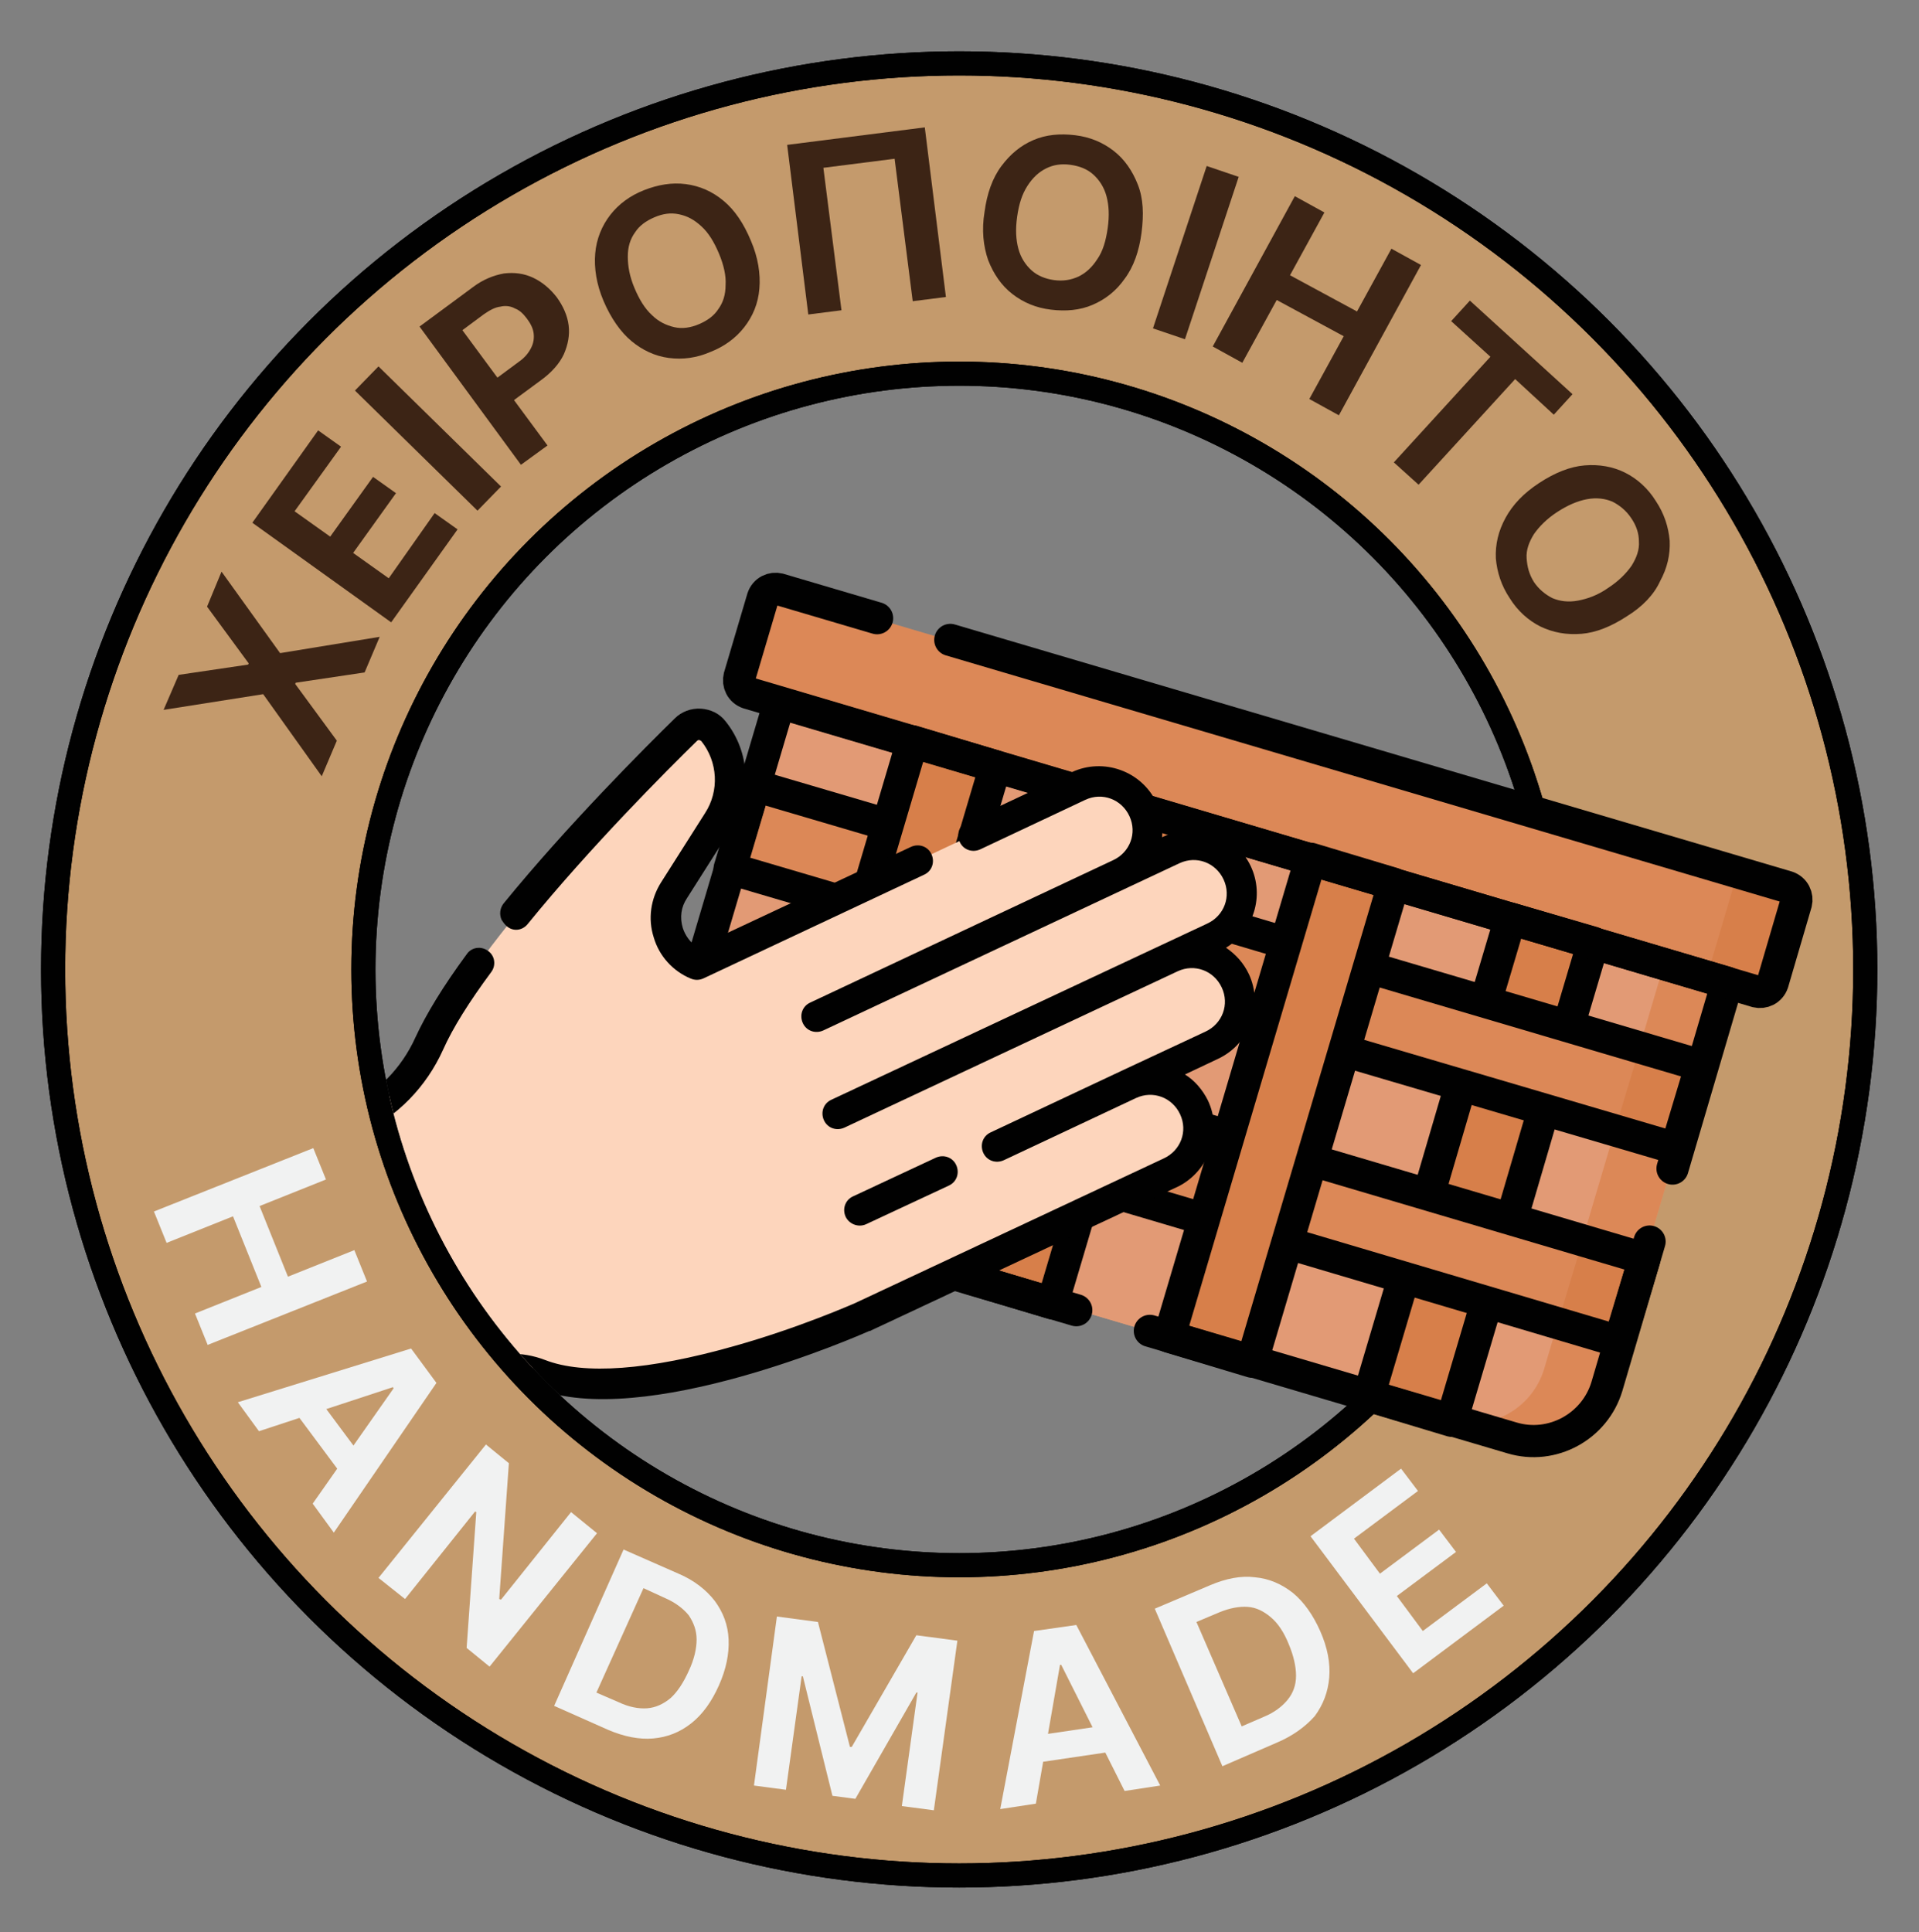 <?xml version="1.0" encoding="UTF-8"?> <svg xmlns="http://www.w3.org/2000/svg" xmlns:xlink="http://www.w3.org/1999/xlink" version="1.1" id="Layer_1" x="0px" y="0px" viewBox="0 0 317.9 320.1" style="enable-background:new 0 0 317.9 320.1;" xml:space="preserve"><rect x="0" y="0" width="317.9" height="320.1" fill="#808080" stroke="none"/> <style type="text/css"> .st0{fill:#C49A6C;} .st1{fill:none;stroke:#010101;stroke-width:4;stroke-linecap:round;stroke-linejoin:round;} .st2{fill:#F1F2F2;} .st3{fill:#E29A75;} .st4{fill:#DC8857;} .st5{fill:#D77F4A;} .st6{fill:none;stroke:#010101;stroke-width:4;stroke-linecap:round;stroke-linejoin:round;stroke-miterlimit:13.333;} .st7{clip-path:url(#SVGID_00000079463286817254341920000004031648117194728882_);} .st8{fill:#FDD5BC;} .st9{fill:#F7C5A9;} .st10{fill:#010101;} .st11{fill:#3C2415;} </style> <path class="st0" d="M176.5,11.4C94.1,2,19.8,61.3,10.4,143.7C1.1,226,60.3,300.4,142.7,309.7s156.7-49.9,166.1-132.3 C318.1,95.1,258.9,20.7,176.5,11.4z M257.7,171.7c-6.1,54.2-55,93.1-109.2,87s-93.1-55-87-109.2c6.1-54.2,55-93.1,109.2-87 C224.9,68.6,263.8,117.5,257.7,171.7z"></path> <circle class="st1" cx="158.9" cy="160.6" r="150.1"></circle> <circle class="st1" cx="158.9" cy="160.6" r="150.1"></circle> <circle class="st1" cx="158.9" cy="160.6" r="98.7"></circle> <g> <g> <path class="st2" d="M25.5,200.7l26.4-10.5l2.1,5.2l-11,4.4l4.7,11.7l11-4.4l2.1,5.2l-26.4,10.5l-2.1-5.2l11-4.4l-4.7-11.7 l-11,4.4L25.5,200.7z"></path> <path class="st2" d="M42.9,237.1l-3.5-4.8l28.7-8.9l4.2,5.7l-17,24.8l-3.5-4.8L65.2,230l-0.1-0.2L42.9,237.1z M51.8,230.4l9,12.1 l-3.6,2.6l-9-12.1L51.8,230.4z"></path> <path class="st2" d="M98.9,254l-17.8,22.1l-3.8-3.1l1.6-22.5l-0.2-0.1l-11.6,14.5l-4.4-3.5l17.8-22.1l3.8,3.1l-1.6,22.5L83,265 l11.6-14.5L98.9,254z"></path> <path class="st2" d="M100.8,286.6l-9-4l11.5-25.9l9.1,4c2.6,1.1,4.6,2.7,6,4.5c1.4,1.9,2.2,4,2.3,6.4c0.1,2.4-0.4,4.9-1.6,7.6 c-1.2,2.7-2.7,4.8-4.6,6.3c-1.9,1.5-4,2.3-6.3,2.5S103.4,287.7,100.8,286.6z M98.8,280.4l3.7,1.6c1.7,0.8,3.3,1.1,4.7,1 c1.4-0.1,2.7-0.7,3.9-1.7c1.1-1,2.1-2.5,3-4.5c0.9-1.9,1.3-3.7,1.3-5.2c0-1.5-0.5-2.8-1.3-4c-0.9-1.1-2.2-2.1-3.8-2.8l-3.7-1.7 L98.8,280.4z"></path> <path class="st2" d="M128.7,267.8l6.8,0.9l5.3,20.7l0.3,0l10.7-18.5l6.8,0.9l-3.9,28.1l-5.3-0.7l2.6-18.8l-0.2,0l-10.1,17.6 l-3.8-0.5l-4.9-19.8l-0.2,0l-2.6,18.8l-5.3-0.7L128.7,267.8z"></path> <path class="st2" d="M171.6,298.8l-5.9,0.9l5.6-29.5l7-1l13.9,26.6l-5.9,0.9l-10.5-20.9l-0.2,0L171.6,298.8z M169.8,287.8 l14.9-2.2l0.7,4.4l-14.9,2.2L169.8,287.8z"></path> <path class="st2" d="M211.5,288.7l-9,3.9l-11.2-26.1l9.2-3.9c2.6-1.1,5.1-1.6,7.4-1.3c2.3,0.2,4.4,1.1,6.3,2.6 c1.8,1.5,3.3,3.6,4.5,6.3c1.2,2.7,1.7,5.3,1.5,7.7c-0.2,2.4-1,4.5-2.4,6.4C216.2,286.1,214.1,287.6,211.5,288.7z M205.7,286 l3.7-1.6c1.7-0.7,3-1.7,3.9-2.8c0.9-1.1,1.4-2.4,1.4-4c0-1.5-0.4-3.3-1.2-5.2c-0.8-2-1.8-3.5-3-4.5s-2.4-1.6-3.8-1.7 c-1.4-0.1-3,0.2-4.7,0.9l-3.8,1.6L205.7,286z"></path> <path class="st2" d="M234.1,277.2l-17-22.7l15-11.2l2.8,3.7l-10.6,7.9l4.3,5.8l9.8-7.3l2.8,3.7l-9.8,7.3l4.3,5.8l10.6-7.9l2.8,3.7 L234.1,277.2z"></path> </g> </g> <circle class="st1" cx="158.9" cy="160.6" r="98.7"></circle> <g id="g2994_00000065795873107864502550000009431146726814013887_" transform="matrix(1.333,0,0,-1.333,0,682.667)"> <g id="g2996_00000041279092416107463860000007361853451325893540_"> <g> <g id="g2998_00000149357495487568191600000009686661168065580468_"> <g id="g3004_00000181783956835829026960000005178558148273088428_" transform="translate(484,346)"> <path id="path3006_00000151511286324224074120000006034243855152812686_" class="st3" d="M-269.5,44.1l-14.9-50.3 c-1.5-5-6.8-7.9-11.8-6.4l-99.6,29.4c-5,1.5-7.9,6.8-6.4,11.8l14.9,50.3L-269.5,44.1z"></path> </g> <g id="g3008_00000064338045159798909320000012129734472681431190_" transform="translate(484,346)"> <path id="path3010_00000176737016707374978710000015176961230783259793_" class="st3" d="M-269.5,44.1l-14.9-50.3 c-1.5-5-6.8-7.9-11.8-6.4l-99.6,29.4c-5,1.5-7.9,6.8-6.4,11.8l14.9,50.3L-269.5,44.1z"></path> </g> <g id="g3012_00000118366277587189966250000004289008894434091963_" transform="translate(454,346)"> <path id="path3014_00000177470500368758904780000016113326290934354095_" class="st4" d="M-247.2,46.3L-262.1-4 c-1.5-5-6.8-7.9-11.8-6.4l7.7-2.3c5-1.5,10.3,1.4,11.8,6.4l14.9,50.3L-247.2,46.3z"></path> </g> <path id="path3016_00000127755284577679144230000016547205647693845641_" class="st5" d="M180.4,335.5l-10.3,3.1l17.6,59.4 l10.3-3.1L180.4,335.5z"></path> <path id="path3018_00000110463891488660881030000017305723792886334630_" class="st5" d="M130.9,350.2l-10.3,3.1l17.6,59.4 l10.3-3.1L130.9,350.2z"></path> <path id="path3020_00000051367210145288912520000005152595756695646601_" class="st4" d="M208.4,369.4L90.6,404.2l3.1,10.3 l117.8-34.8L208.4,369.4z"></path> <path id="path3022_00000155857422837995816440000003998961552282050734_" class="st5" d="M200.7,371.7l7.7-2.3l3.1,10.3 l-7.7,2.3L200.7,371.7z"></path> <path id="path3024_00000182505420717812662580000007249300397977629855_" class="st4" d="M201.3,345.4L83.5,380.2l3.1,10.3 l117.8-34.8L201.3,345.4z"></path> <path id="path3026_00000127744738724594759970000011306278279685276083_" class="st5" d="M193.6,347.7l7.7-2.3l3.1,10.3 l-7.7,2.3L193.6,347.7z"></path> <g id="g3028_00000108277917285405802940000012117956391632163217_" transform="translate(498.5,346)"> <path id="path3030_00000178913764682981044240000002937007195938218942_" class="st4" d="M-280.2,42.9l-125.3,37 c-0.9,0.3-1.3,1.2-1.1,2l2.9,9.8c0.3,0.9,1.2,1.3,2,1.1l125.3-37c0.9-0.3,1.3-1.2,1.1-2l-2.9-9.8 C-278.5,43.2-279.4,42.7-280.2,42.9"></path> </g> <g id="g3032_00000047778571049800731550000010460755754940669360_" transform="translate(498.5,396)"> <path id="path3034_00000114051533692726913480000015953905867669619598_" class="st5" d="M-276.4,5.9l-7.7,2.3 c0.9-0.3,1.3-1.2,1.1-2l-2.9-9.8c-0.3-0.9-1.2-1.3-2-1.1l7.7-2.3c0.9-0.3,1.8,0.2,2,1.1l2.9,9.8 C-275.1,4.7-275.6,5.6-276.4,5.9"></path> </g> <path id="path3036_00000147182469334546909690000011791277506790113432_" class="st5" d="M106.1,357.5l-10.3,3.1l17.6,59.4 l10.3-3.1L106.1,357.5z"></path> <path id="path3038_00000135680659859917736590000014730409463035340677_" class="st5" d="M155.6,342.9l-10.3,3.1l17.6,59.4 l10.3-3.1L155.6,342.9z"></path> <g id="g3040_00000067199954870687712500000016916077681347222180_" transform="translate(239.154,116)"> <path id="path3042_00000060708638800864263430000009136316642538094987_" class="st6" d="M-105.4,233.3l-45.4,13.4 c-5,1.5-7.9,6.8-6.4,11.8l14.9,50.3l117.8-34.8l-6.8-23.1"></path> </g> <g id="g3044_00000166660267492418561930000017517638029707200904_" transform="translate(484,221.128)"> <path id="path3046_00000163043650818355716320000007998486226693904043_" class="st6" d="M-279,136.7l-5.3-18 c-1.5-5-6.8-7.9-11.8-6.4l-45,13.3"></path> </g> <g id="g3048_00000098201593945731902500000017452695600667773599_" transform="translate(380,306.974)"> <path id="path3050_00000070101451696182823230000000799543082332603557_" class="st6" d="M-195.3,80.9l3,10.1L-182,88l-3-10.1"></path> </g> <g id="g3052_00000062164737699204539020000007877428643264962750_" transform="translate(380,213.949)"> <path id="path3054_00000093894250515289538760000013933896453278372526_" class="st6" d="M-202.4,149.9l3.9,13.3"></path> </g> <g id="g3056_00000091709546607635270900000003809789459140270761_" transform="translate(420,172.256)"> <path id="path3058_00000062158363708709502860000014411016151169061012_" class="st6" d="M-235.3,177.8l-4.3-14.5l-10.3,3.1 l4.3,14.5"></path> </g> <g id="g3060_00000003823316981891030100000004319716197397443230_" transform="translate(420,265.385)"> <path id="path3062_00000073698737507189914820000004725457346717233837_" class="st6" d="M-228.2,108.7l-3.9-13.3"></path> </g> <g id="g3064_00000033364723948494635440000013106952265066881701_" transform="translate(188,213.846)"> <path id="path3066_00000120539523934610231090000010318088326453654150_" class="st6" d="M-60,164.7l3.9,13.1"></path> </g> <g id="g3068_00000173852385482951270430000017836466105484402845_" transform="translate(228,171.949)"> <path id="path3070_00000176001483082675146830000018369241171811963322_" class="st6" d="M-92.9,192.7l-4.3-14.5l-10.3,3.1 l4.3,14.5"></path> </g> <g id="g3072_00000086683914411411516500000005388364524765430147_" transform="translate(228,265.077)"> <path id="path3074_00000101798024995502661870000006744259766587551164_" class="st6" d="M-85.8,123.6l-3.9-13.2"></path> </g> <g id="g3076_00000119835229189262939780000007844207371926753920_" transform="translate(188,307.18)"> <path id="path3078_00000029749821605034308340000008202647786253610401_" class="st6" d="M-52.9,95.4l3,10l10.3-3.1l-3-10"></path> </g> <g id="g3080_00000181053262160949729620000010389857423225242543_" transform="translate(133.231,306)"> <path id="path3082_00000048480021517895567640000012550172960083434913_" class="st6" d="M-12.4,100.5l38.4-11.4"></path> </g> <g id="g3084_00000170275307936356764510000000545276336721405615_" transform="translate(91.077,266)"> <path id="path3086_00000042721424800486220820000014623817793331881390_" class="st6" d="M15.9,133.4l-16.3,4.8l3.1,10.3 l16.3-4.8"></path> </g> <g id="g3088_00000000926502215897995210000005589263817103006863_" transform="translate(282.948,266)"> <path id="path3090_00000013150973640582671470000004780715708287445421_" class="st6" d="M-126.5,118.7l-38.7,11.4"></path> </g> <g id="g3092_00000008130213665887085590000006638524667340815790_" transform="translate(325.103,306)"> <path id="path3094_00000017512829949064935040000004684125363093156741_" class="st6" d="M-154.7,85.8l41-12.1l-3.1-10.3 l-41.1,12.1"></path> </g> <g id="g3096_00000102513501405499959540000014378450138133001637_" transform="translate(325.769,213)"> <path id="path3098_00000145750164412839546900000017684631689932830083_" class="st6" d="M-162.3,154.8l40.9-12.1l-3.1-10.3 l-40.8,12.1"></path> </g> <g id="g3100_00000154403381473580869790000015924747501253283729_" transform="translate(133.539,213)"> <path id="path3102_00000008831064889182418810000002541593368602786732_" class="st6" d="M-19.7,169.4L18.9,158"></path> </g> <g id="g3104_00000084501205627455594640000001855662414823062173_" transform="translate(91,173)"> <path id="path3106_00000146473545297653208100000015009008839618143676_" class="st6" d="M8.8,202.4l-16.3,4.8l3.1,10.3 l16.3-4.8"></path> </g> <g id="g3108_00000014611846896542607040000008663994989296699520_" transform="translate(281.308,173)"> <path id="path3110_00000025416783052310008300000012619133786830492292_" class="st6" d="M-132.3,187.8l-38.2,11.3"></path> </g> <g id="g3112_00000108271285218162415700000013555581516475203743_" transform="translate(96,396)"> <path id="path3114_00000123407146904673015720000016214094083510123197_" class="st6" d="M22.1,36.6l104-30.7 c0.9-0.3,1.3-1.2,1.1-2L124.3-6c-0.3-0.9-1.2-1.3-2-1.1L-3,30c-0.9,0.3-1.3,1.2-1.1,2l2.9,9.8c0.3,0.9,1.2,1.3,2,1.1l12.2-3.6"></path> </g> <path id="path3116_00000098911593673535760480000001918544637919508666_" class="st6" d="M106.1,357.5l-10.3,3.1l17.6,59.4 l10.3-3.1L106.1,357.5z"></path> <path id="path3118_00000035493197301093212240000001875670450049250449_" class="st6" d="M155.6,342.9l-10.3,3.1l17.6,59.4 l10.3-3.1L155.6,342.9z"></path> </g> </g> </g> </g> <g> <defs> <circle id="SVGID_1_" cx="158.9" cy="160.6" r="96.7"></circle> </defs> <clipPath id="SVGID_00000066514060547734924780000010370524232672061326_"> <use xlink:href="#SVGID_1_" style="overflow:visible;"></use> </clipPath> <g style="clip-path:url(#SVGID_00000066514060547734924780000010370524232672061326_);"> <g> <path class="st8" d="M197.7,183.4c-1.9-4-6.7-5.7-10.7-3.9l13.7-6.4c4-1.9,5.7-6.7,3.9-10.7c-1.9-4-6.7-5.7-10.7-3.9l7.1-3.3 c4-1.9,5.7-6.7,3.9-10.7c-1.9-4-6.7-5.7-10.7-3.9l-8.8,4.1c4-1.9,5.7-6.7,3.9-10.7s-6.7-5.7-10.7-3.9l-63,29.6 c-4.7-2-6.5-7.9-3.8-12.2l7.3-11.5c2.9-4.6,2.6-10.6-0.7-14.8c-1.1-1.5-3.3-1.6-4.6-0.3c-8.3,8.1-34.8,34.9-42.5,51.7 c-2.5,5.5-6.8,10-12.3,12.6l-15.1,7.1l20,42.6l15.7-7.4c3.2-1.5,6.9-1.7,10.2-0.4c16.9,6.7,53.1-9.4,53.1-9.4l0,0l51.1-24 C197.9,192.2,199.6,187.4,197.7,183.4L197.7,183.4z"></path> <g> <path class="st9" d="M49.2,190l20,42.6l-5.5,2.6l-20-42.6L49.2,190z"></path> </g> </g> <g> <path class="st10" d="M143.5,202.8l13.7-6.4c1.3-0.6,1.8-2.1,1.2-3.4c-0.6-1.3-2.1-1.8-3.4-1.2l-13.7,6.4 c-1.3,0.6-1.8,2.1-1.2,3.4C140.7,202.8,142.2,203.4,143.5,202.8z"></path> <path class="st10" d="M87.4,153.1c10.4-12.8,23.1-25.5,28-30.3c0.2-0.2,0.3-0.2,0.4-0.2c0.1,0,0.3,0.1,0.4,0.2 c2.7,3.4,3,8.2,0.6,11.9l-7.3,11.5c-1.7,2.7-2.2,6-1.2,9.1c0.9,3.1,3.2,5.6,6.1,6.8c0.7,0.3,1.4,0.3,2.1,0l36.6-17.2 c1.3-0.6,1.8-2.1,1.2-3.4s-2.1-1.8-3.4-1.2l-35.4,16.6c-1.1-0.7-2-1.9-2.4-3.2c-0.5-1.7-0.3-3.4,0.7-4.9l7.3-11.5 c3.5-5.5,3.2-12.7-0.9-17.8c-1-1.3-2.5-2-4.1-2.1c-1.6-0.1-3.2,0.5-4.3,1.6c-5,4.9-17.8,17.7-28.4,30.7c-0.6,0.8-0.7,1.8-0.3,2.7 c0.2,0.3,0.4,0.6,0.7,0.9C84.9,154.4,86.5,154.2,87.4,153.1L87.4,153.1z"></path> <path class="st10" d="M200.1,182.3c-0.9-1.8-2.2-3.3-3.8-4.3l5.5-2.6c5.3-2.5,7.5-8.8,5.1-14c-0.9-1.9-2.2-3.3-3.8-4.4 c4.6-2.8,6.4-8.6,4.1-13.5c-2.5-5.3-8.8-7.5-14-5.1l-0.7,0.3c0.2-1.9-0.1-3.8-0.9-5.7c-2.5-5.3-8.8-7.5-14-5.1l-17.4,8.2 c-1.3,0.6-1.8,2.1-1.2,3.4s2.1,1.8,3.4,1.2l17.4-8.2c2.8-1.3,6-0.1,7.3,2.7s0.1,6-2.7,7.3l-50.2,23.6c-1.3,0.6-1.8,2.1-1.2,3.4 c0.6,1.3,2.1,1.8,3.4,1.2l59-27.7c2.8-1.3,6-0.1,7.3,2.7s0.1,6-2.7,7.3l-62.3,29.2c-1.3,0.6-1.8,2.1-1.2,3.4 c0.6,1.3,2.1,1.8,3.4,1.2l55.2-25.9c2.8-1.3,6-0.1,7.3,2.7c1.3,2.8,0.1,6-2.7,7.3l-13.7,6.4l-21.9,10.3c-1.3,0.6-1.8,2.1-1.2,3.4 c0.6,1.3,2.1,1.8,3.4,1.2l21.9-10.3c2.8-1.3,6-0.1,7.3,2.7c1.3,2.8,0.1,6-2.7,7.3l-51.2,24c-0.5,0.2-9.3,4.1-20,7.1 c-14.1,4-24.9,4.8-31.3,2.3c-3.9-1.5-8.3-1.4-12.2,0.5L64.9,232L47,193.8l12.8-6c6-2.8,10.8-7.7,13.6-13.9 c1.6-3.6,4.3-7.9,8-12.9c0.8-1.1,0.6-2.7-0.6-3.5c-1.1-0.8-2.7-0.6-3.5,0.6c-3.9,5.3-6.7,9.9-8.5,13.8 c-2.3,5.1-6.3,9.1-11.1,11.4l-15.1,7.1c-1.3,0.6-1.8,2.1-1.2,3.4l20.1,42.7c0.6,1.3,2.1,1.8,3.4,1.2l15.7-7.4 c2.6-1.2,5.6-1.4,8.2-0.3c17.7,7,53.6-8.8,55.2-9.5c0,0,0,0,0.1,0l51.2-24C200.3,193.9,202.6,187.6,200.1,182.3L200.1,182.3z"></path> </g> </g> </g> <g> <g> <path class="st11" d="M29.6,111.8l11.5-1.7l0.1-0.2l-6.9-9.4l2.4-5.8l9.7,13.5l16.5-2.7l-2.5,5.9L49,113.1l-0.1,0.2l6.9,9.4 l-2.5,5.9L43.6,115l-16.5,2.6L29.6,111.8z"></path> <path class="st11" d="M64.8,103.1l-23-16.5l10.9-15.3l3.8,2.7l-7.7,10.7l5.9,4.2l7.1-9.9l3.8,2.7l-7.1,9.9l5.9,4.2L72,85l3.8,2.7 L64.8,103.1z"></path> <path class="st11" d="M62.7,60.7L83,80.6l-3.9,4L58.8,64.7L62.7,60.7z"></path> <path class="st11" d="M86.3,77L69.5,54.1l8.8-6.5c1.7-1.3,3.5-2,5.2-2.3c1.7-0.2,3.3,0,4.8,0.7c1.5,0.7,2.8,1.8,3.9,3.2 c1.1,1.5,1.8,3.1,2,4.7c0.2,1.6-0.1,3.2-0.8,4.8c-0.7,1.5-2,3-3.8,4.3l-5.7,4.2L81,63.6l5-3.7c1-0.7,1.6-1.5,2-2.3 c0.4-0.8,0.5-1.6,0.4-2.4c-0.1-0.8-0.5-1.6-1.1-2.4c-0.6-0.8-1.2-1.4-2-1.7c-0.7-0.4-1.6-0.5-2.4-0.3c-0.9,0.1-1.8,0.6-2.8,1.3 l-3.5,2.6l14.1,19.1L86.3,77z"></path> <path class="st11" d="M124.4,39.9c1.2,2.8,1.6,5.5,1.4,7.9c-0.2,2.5-1.1,4.6-2.5,6.4s-3.3,3.2-5.6,4.1c-2.3,1-4.6,1.3-6.9,1 c-2.3-0.3-4.4-1.3-6.2-2.8s-3.4-3.8-4.6-6.6c-1.2-2.8-1.6-5.5-1.4-7.9c0.2-2.4,1.1-4.6,2.5-6.4c1.4-1.8,3.3-3.2,5.6-4.1 c2.3-0.9,4.6-1.3,6.9-1s4.4,1.2,6.3,2.8C121.7,34.8,123.2,37,124.4,39.9z M119.1,42c-0.8-1.9-1.7-3.4-2.9-4.5s-2.3-1.7-3.7-2 s-2.7-0.1-4.1,0.5c-1.4,0.6-2.5,1.4-3.2,2.5c-0.8,1.1-1.2,2.4-1.2,4c0,1.6,0.3,3.3,1.1,5.2c0.8,1.9,1.7,3.4,2.9,4.5 c1.1,1.1,2.4,1.7,3.7,2c1.3,0.3,2.7,0.1,4.1-0.5c1.4-0.6,2.5-1.4,3.2-2.5c0.8-1.1,1.2-2.4,1.2-4C120.3,45.7,119.9,43.9,119.1,42z"></path> <path class="st11" d="M153.2,21.1l3.5,28.1l-5.5,0.7l-3-23.6l-11.8,1.5l3,23.6l-5.5,0.7L130.4,24L153.2,21.1z"></path> <path class="st11" d="M189.1,38.6c-0.4,3-1.3,5.6-2.8,7.6c-1.4,2-3.2,3.4-5.3,4.3c-2.1,0.9-4.4,1.1-6.9,0.8 c-2.5-0.3-4.6-1.2-6.4-2.6c-1.8-1.4-3.1-3.3-4-5.6c-0.8-2.3-1.1-5-0.6-8c0.4-3,1.3-5.6,2.8-7.6s3.2-3.4,5.3-4.3 c2.1-0.9,4.4-1.1,6.9-0.8c2.5,0.3,4.6,1.2,6.4,2.6c1.8,1.4,3.1,3.3,4,5.6S189.5,35.5,189.1,38.6z M183.5,37.8 c0.3-2.1,0.2-3.8-0.2-5.3c-0.4-1.5-1.2-2.7-2.2-3.6c-1-0.9-2.3-1.4-3.8-1.6c-1.5-0.2-2.8,0-4,0.6s-2.2,1.5-3.1,2.9s-1.4,3-1.7,5.1 s-0.2,3.8,0.2,5.3s1.2,2.7,2.2,3.6c1,0.9,2.3,1.4,3.7,1.6c1.5,0.2,2.8,0,4.1-0.6c1.2-0.6,2.2-1.5,3.1-2.9 C182.7,41.6,183.2,39.9,183.5,37.8z"></path> <path class="st11" d="M205.2,29.3l-8.9,26.9l-5.3-1.8l8.9-26.9L205.2,29.3z"></path> <path class="st11" d="M200.9,57.4l13.6-24.9l4.9,2.7l-5.7,10.4l11.1,6l5.7-10.4l4.9,2.7l-13.6,24.9l-4.9-2.7l5.7-10.4l-11.1-6 l-5.7,10.4L200.9,57.4z"></path> <path class="st11" d="M240.4,53.2l3.1-3.4l17,15.5l-3.1,3.4l-6.4-5.9l-16,17.5l-4.1-3.7l16-17.5L240.4,53.2z"></path> <path class="st11" d="M269.5,102.1c-2.6,1.7-5.1,2.7-7.5,2.9c-2.5,0.2-4.7-0.2-6.8-1.2c-2-1-3.8-2.6-5.1-4.7 c-1.4-2.1-2.1-4.3-2.3-6.6c-0.1-2.3,0.4-4.5,1.6-6.7c1.2-2.2,3-4.1,5.6-5.8c2.6-1.7,5.1-2.7,7.5-2.9c2.4-0.2,4.7,0.2,6.7,1.2 c2,1,3.8,2.6,5.1,4.7c1.4,2.1,2.1,4.3,2.3,6.6c0.1,2.3-0.4,4.5-1.6,6.7C274,98.5,272.1,100.5,269.5,102.1z M266.4,97.4 c1.7-1.1,3-2.4,3.9-3.7c0.8-1.3,1.3-2.6,1.2-4c0-1.3-0.4-2.6-1.3-3.9c-0.8-1.2-1.9-2.1-3.1-2.7c-1.2-0.5-2.6-0.7-4.2-0.4 s-3.2,1-4.9,2.1c-1.7,1.1-3,2.4-3.9,3.7c-0.8,1.3-1.3,2.6-1.2,4s0.4,2.6,1.2,3.9c0.8,1.2,1.9,2.1,3.1,2.7c1.2,0.5,2.6,0.7,4.2,0.4 S264.7,98.6,266.4,97.4z"></path> </g> </g> </svg> 